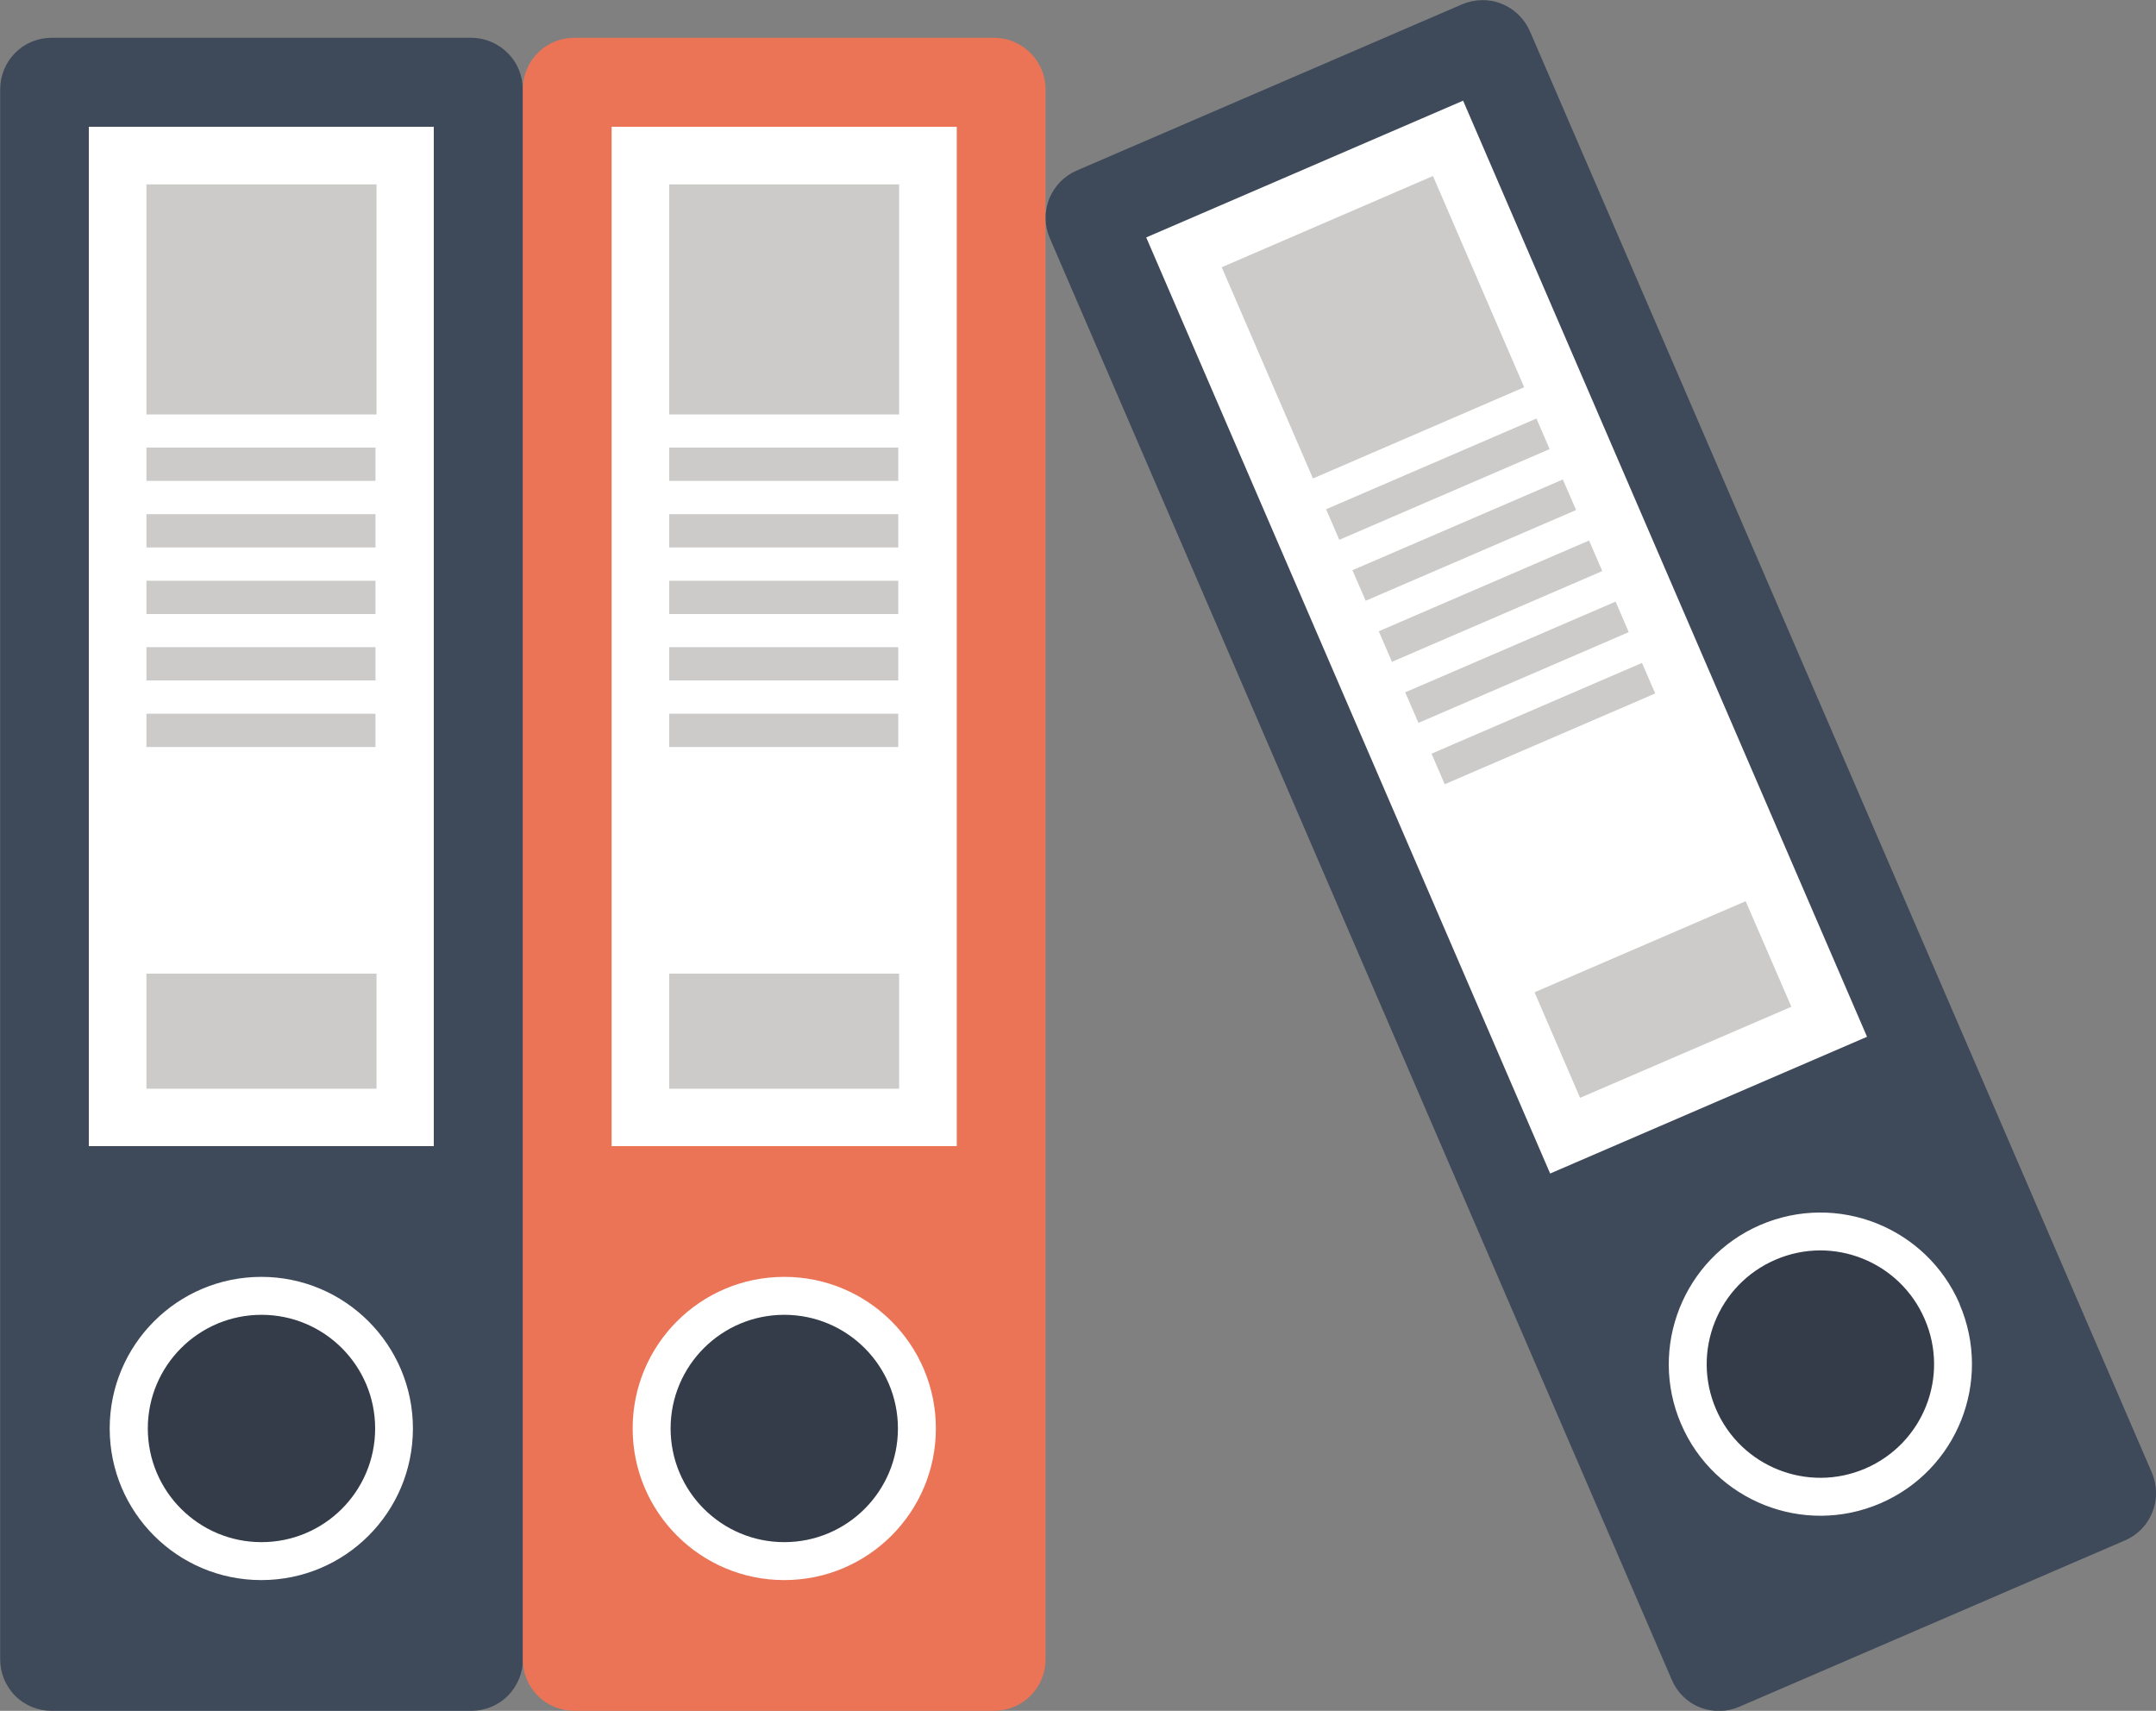 <?xml version="1.0" encoding="UTF-8"?>
<svg id="_レイヤー_1" data-name="レイヤー 1" xmlns="http://www.w3.org/2000/svg" viewBox="0 0 125 99.19">
  <rect x="0" y="0" width="125" height="99.19" fill="#808080" stroke="none"/>
  <defs>
    <style>
      .cls-1 {
        fill: #fff;
      }

      .cls-2 {
        fill: #3e4a59;
      }

      .cls-3 {
        fill: #cccbca;
      }

      .cls-4 {
        fill: #333c48;
      }

      .cls-5 {
        fill: #eb7456;
      }
    </style>
  </defs>
  <g>
    <path class="cls-2" d="m30.31,5.18c0-.76-.29-1.53-.88-2.11-.58-.58-1.35-.88-2.11-.88H2.99c-.76,0-1.53.29-2.11.88-.58.58-.87,1.35-.87,2.11v91.03c0,.76.29,1.52.87,2.11.58.58,1.35.87,2.11.87h24.34c.76,0,1.53-.29,2.11-.87.58-.59.88-1.35.88-2.11V5.18Z"/>
    <g>
      <path class="cls-1" d="m23.94,82.82c0,4.86-3.93,8.79-8.79,8.79s-8.79-3.93-8.79-8.79,3.94-8.79,8.79-8.79,8.79,3.94,8.79,8.79Z"/>
      <path class="cls-4" d="m21.75,82.82c0,3.64-2.95,6.59-6.59,6.59s-6.59-2.95-6.59-6.59,2.95-6.59,6.59-6.59,6.59,2.95,6.59,6.59Z"/>
    </g>
    <g>
      <rect class="cls-1" x="5.15" y="7.35" width="20" height="59.1"/>
      <rect class="cls-3" x="8.49" y="10.69" width="13.34" height="13.34"/>
      <rect class="cls-3" x="8.49" y="56.45" width="13.34" height="6.67"/>
      <g>
        <rect class="cls-3" x="8.49" y="37.52" width="13.28" height="1.93"/>
        <rect class="cls-3" x="8.49" y="41.38" width="13.28" height="1.93"/>
        <rect class="cls-3" x="8.49" y="33.67" width="13.28" height="1.93"/>
        <rect class="cls-3" x="8.49" y="29.81" width="13.28" height="1.93"/>
        <rect class="cls-3" x="8.49" y="25.95" width="13.28" height="1.93"/>
      </g>
    </g>
  </g>
  <g>
    <path class="cls-5" d="m60.62,5.18c0-.76-.3-1.53-.88-2.11-.58-.58-1.34-.88-2.11-.88h-24.34c-.76,0-1.53.29-2.11.88-.58.58-.87,1.35-.87,2.11v91.03c0,.76.29,1.52.87,2.11.58.58,1.35.87,2.11.87h24.34c.77,0,1.53-.29,2.11-.87.59-.59.88-1.35.88-2.11V5.18Z"/>
    <g>
      <path class="cls-1" d="m54.26,82.82c0,4.86-3.94,8.79-8.79,8.79s-8.79-3.93-8.79-8.79,3.93-8.79,8.79-8.79,8.79,3.94,8.79,8.79Z"/>
      <path class="cls-4" d="m52.06,82.82c0,3.64-2.95,6.59-6.59,6.59s-6.59-2.95-6.59-6.59,2.95-6.59,6.59-6.59,6.59,2.95,6.59,6.59Z"/>
    </g>
    <g>
      <rect class="cls-1" x="35.46" y="7.35" width="20.01" height="59.1"/>
      <rect class="cls-3" x="38.8" y="10.69" width="13.33" height="13.34"/>
      <rect class="cls-3" x="38.8" y="56.45" width="13.33" height="6.67"/>
      <g>
        <rect class="cls-3" x="38.8" y="37.52" width="13.28" height="1.93"/>
        <rect class="cls-3" x="38.8" y="41.38" width="13.28" height="1.93"/>
        <rect class="cls-3" x="38.8" y="33.67" width="13.28" height="1.93"/>
        <rect class="cls-3" x="38.8" y="29.81" width="13.28" height="1.93"/>
        <rect class="cls-3" x="38.8" y="25.95" width="13.28" height="1.93"/>
      </g>
    </g>
  </g>
  <g>
    <path class="cls-2" d="m88.7,1.81c-.31-.7-.88-1.29-1.64-1.59-.76-.31-1.58-.27-2.29.03l-22.35,9.64c-.69.3-1.28.87-1.59,1.64-.3.77-.27,1.58.04,2.29l36.06,83.58c.3.7.87,1.29,1.63,1.59.77.3,1.58.27,2.29-.04l22.35-9.64c.7-.3,1.29-.87,1.59-1.64.31-.76.27-1.58-.03-2.29L88.7,1.81Z"/>
    <g>
      <path class="cls-1" d="m113.61,75.61c1.92,4.46-.13,9.63-4.59,11.55-4.45,1.92-9.63-.13-11.55-4.59-1.92-4.45.14-9.63,4.59-11.55,4.46-1.92,9.63.13,11.56,4.59Z"/>
      <path class="cls-4" d="m111.59,76.48c1.45,3.35-.1,7.22-3.44,8.66-3.34,1.44-7.22-.1-8.66-3.44-1.44-3.34.1-7.22,3.44-8.66,3.34-1.45,7.22.1,8.66,3.44Z"/>
    </g>
    <g>
      <rect class="cls-1" x="77.34" y="7.38" width="20.01" height="59.11" transform="translate(-7.48 37.63) rotate(-23.34)"/>
      <rect class="cls-3" x="72.93" y="12.31" width="13.34" height="13.34" transform="translate(-1 33.11) rotate(-23.36)"/>
      <polygon class="cls-3" points="91.61 63.65 88.97 57.53 101.21 52.25 103.86 58.37 91.61 63.65"/>
      <g>
        <polygon class="cls-3" points="93.67 34.88 81.47 40.14 82.24 41.91 94.43 36.65 93.67 34.88"/>
        <rect class="cls-3" x="82.83" y="40.98" width="13.29" height="1.93" transform="translate(-9.29 38.87) rotate(-23.33)"/>
        <rect class="cls-3" x="79.78" y="33.89" width="13.28" height="1.93" transform="translate(-6.74 37.09) rotate(-23.34)"/>
        <polygon class="cls-3" points="90.61 27.8 78.41 33.06 79.18 34.83 91.38 29.57 90.61 27.8"/>
        <rect class="cls-3" x="76.72" y="26.81" width="13.28" height="1.93" transform="translate(-4.18 35.29) rotate(-23.33)"/>
      </g>
    </g>
  </g>
</svg>